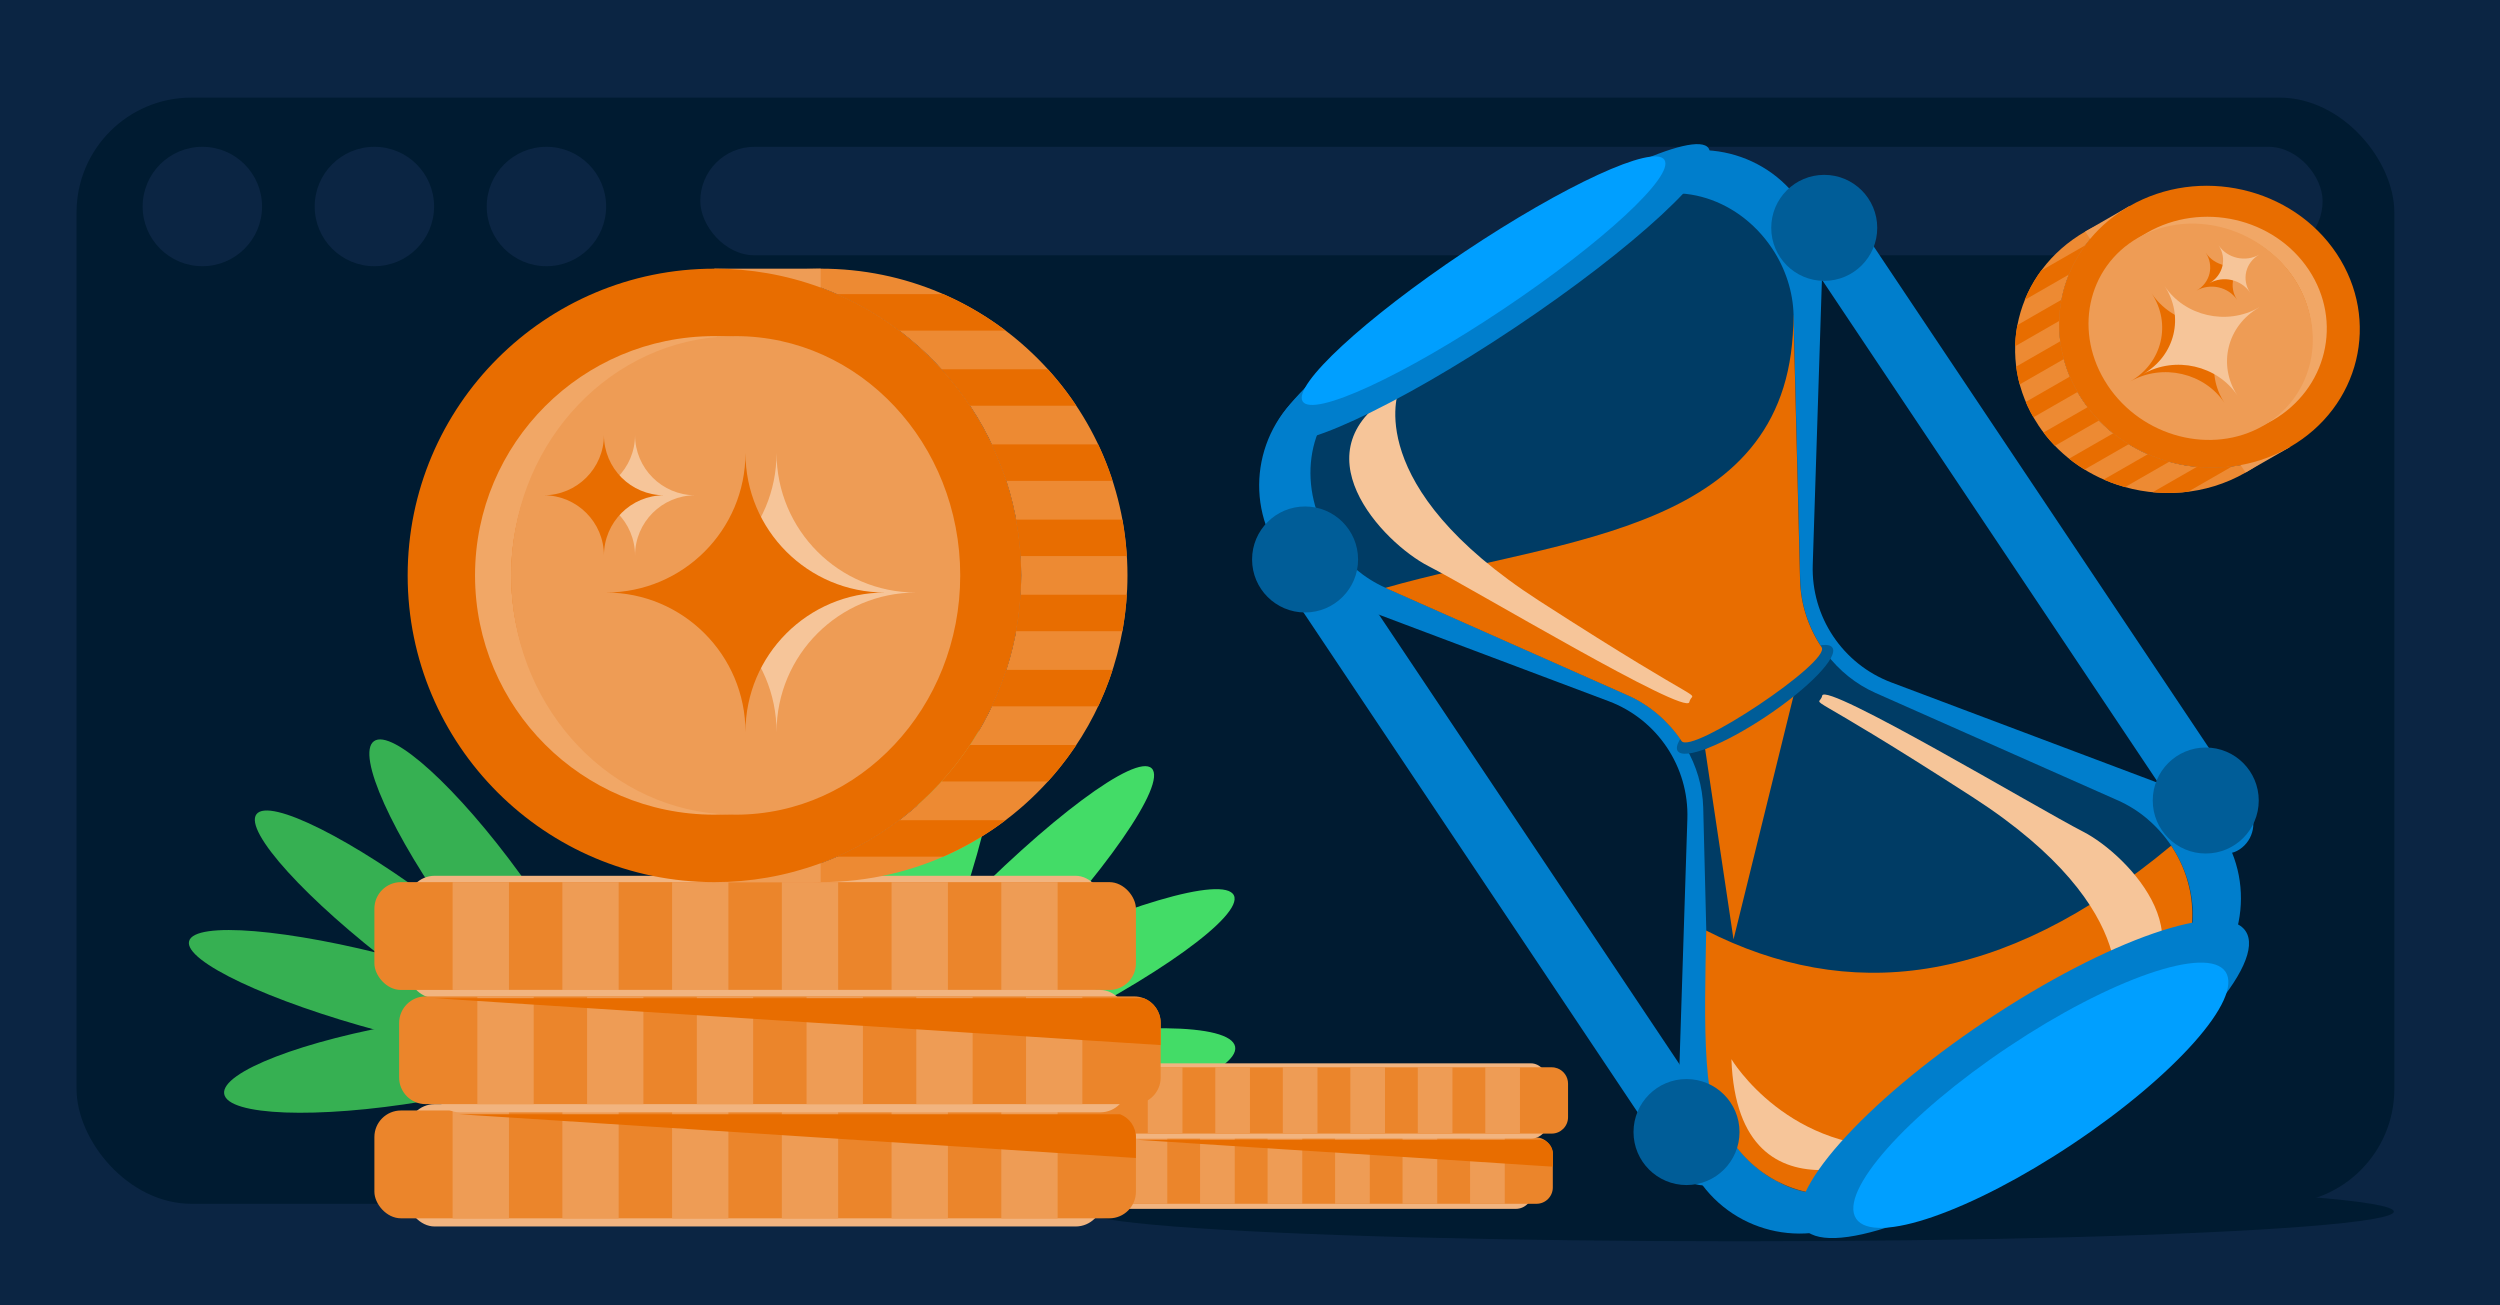 <?xml version="1.0" encoding="UTF-8"?><svg id="Layer_2" xmlns="http://www.w3.org/2000/svg" xmlns:xlink="http://www.w3.org/1999/xlink" viewBox="0 0 354.71 185.22"><defs><clipPath id="clippath"><path d="m289.19,60.31c6.28,9.44,19.45,12.46,29.42,6.73,1.07-.61,2.05-1.3,2.96-2.05-9.41,3.46-20.51.16-26.12-8.27-5.61-8.43-3.83-19.14,3.71-25.41-1.13.42-2.23.93-3.3,1.54-9.97,5.72-12.95,18.02-6.67,27.46Z" style="fill:none;"/></clipPath><clipPath id="clippath-1"><path d="m159.96,81.64c0,24.04-19.48,43.52-43.52,43.52-2.57,0-5.09-.22-7.54-.65,20.44-3.57,35.98-21.4,35.98-42.87s-15.54-39.3-35.98-42.87c2.45-.43,4.97-.65,7.54-.65,24.04,0,43.52,19.49,43.52,43.52Z" style="fill:none;"/></clipPath><clipPath id="clippath-2"><path d="m251.39,35.22c-5.05-7.55-14.55-10.06-21.23-5.6l-18.39,12.29-1.46.98-18.39,12.29c-6.68,4.46-7.99,14.2-2.95,21.76h0c1.91,2.86,4.56,5.11,7.58,6.45l34.44,15.27c6.2,2.75,10.48,9.15,10.65,15.93l.94,37.66c.08,3.3,1.15,6.62,3.06,9.47h0c5.05,7.55,14.55,10.06,21.23,5.6l18.39-12.29,1.46-.98,18.39-12.29c6.68-4.46,7.99-14.2,2.95-21.76h0c-1.91-2.86-4.56-5.11-7.58-6.45l-34.44-15.27c-6.2-2.75-10.48-9.15-10.65-15.92l-.94-37.66c-.08-3.3-1.15-6.62-3.06-9.47h0Z" style="fill:none;"/></clipPath></defs><g id="Layer_3"><rect width="354.71" height="185.22" style="fill:#0b2543;"/><rect x="10.86" y="13.85" width="328.86" height="156.95" rx="16.3" ry="16.3" style="fill:#001b31;"/><rect x="99.36" y="20.83" width="230.18" height="15.39" rx="7.69" ry="7.69" style="fill:#0b2543;"/><ellipse cx="128" cy="133.21" rx="31.69" ry="6.15" transform="translate(-43.22 202.58) rotate(-68.2)" style="fill:#43dc67;"/><ellipse cx="139.34" cy="133.9" rx="34.62" ry="5.63" transform="translate(-53.79 140.91) rotate(-45.94)" style="fill:#43dc67;"/><ellipse cx="144.65" cy="141.92" rx="33.86" ry="5.75" transform="translate(-47.66 78.04) rotate(-26.08)" style="fill:#43dc67;"/><ellipse cx="144.37" cy="154.27" rx="31.42" ry="6.2" transform="translate(-25.86 29.11) rotate(-10.57)" style="fill:#43dc67;"/><ellipse cx="59.13" cy="150.66" rx="27.69" ry="5.68" transform="translate(-23.94 11.76) rotate(-9.45)" style="fill:#36b052;"/><ellipse cx="55.34" cy="141.17" rx="5.33" ry="29.51" transform="translate(-95.34 158.13) rotate(-75.02)" style="fill:#36b052;"/><ellipse cx="59.53" cy="133.08" rx="5.42" ry="29.04" transform="translate(-82.48 100.08) rotate(-52.82)" style="fill:#36b052;"/><ellipse cx="69.23" cy="127.45" rx="5.71" ry="27.53" transform="translate(-61.67 64.98) rotate(-35.98)" style="fill:#36b052;"/><path d="m289.19,60.31c2.7,4.06,6.68,6.94,11.14,8.44,5.89,1.99,12.61,1.56,18.28-1.7h0c1.06-.61,2.05-1.3,2.96-2.06-1.2.44-2.42.77-3.66,1-8.49,1.54-17.57-1.92-22.46-9.27-4.89-7.36-4.16-16.45,1.12-22.81.77-.93,1.63-1.8,2.6-2.6-1.13.42-2.23.93-3.3,1.54h0c-9.97,5.73-12.95,18.02-6.67,27.46Z" style="fill:#ed8a33;"/><path d="m295.44,56.72c5.61,8.43,16.71,11.74,26.12,8.27,7.54-6.27,9.32-16.98,3.71-25.41-5.61-8.43-16.71-11.74-26.12-8.27-7.54,6.27-9.32,16.98-3.71,25.41Z" style="fill:#ee9c55;"/><polygon points="324.87 63.45 318.61 67.04 295.86 32.85 302.12 29.25 324.87 63.45" style="fill:#ee9c55;"/><path d="m295.44,56.72c5.61,8.43,16.71,11.74,26.12,8.27,1.13-.42,2.23-.93,3.3-1.54,9.97-5.72,12.95-18.02,6.67-27.46-6.28-9.44-19.46-12.46-29.42-6.73-1.07.61-2.05,1.3-2.96,2.05-7.54,6.27-9.32,16.98-3.71,25.41Z" style="fill:#e86d00;"/><path d="m321.28,60.26c.37-.18.73-.37,1.09-.57,7.77-4.46,10.1-14.06,5.2-21.42-4.9-7.37-15.18-9.72-22.95-5.25-.36.21-.7.42-1.04.65,7.62-3.67,17.19-1.2,21.87,5.82s2.77,16.08-4.17,20.78Z" style="fill:#f1a766;"/><path d="m299.42,54.44c4.68,7.03,14.24,9.49,21.86,5.82,6.94-4.69,8.84-13.75,4.17-20.78s-14.25-9.49-21.87-5.82c-6.94,4.69-8.84,13.75-4.17,20.77Z" style="fill:#ee9c55;"/><path d="m299.03,54.66c4.9,7.37,14.79,9.94,22.08,5.75.33-.19.66-.39.97-.61,6.49-4.44,8.04-13.29,3.37-20.32s-13.89-9.69-21.06-6.28c-.34.16-.68.34-1.02.53-7.3,4.19-9.24,13.56-4.34,20.92Z" style="fill:#ee9c55;"/><g style="clip-path:url(#clippath); fill:none;"><polygon points="279.24 47.17 299.45 35.56 298.1 33.52 277.88 45.13 279.24 47.17" style="fill:#e86d00;"/><polygon points="282.03 51.36 302.24 39.75 300.88 37.71 280.67 49.32 282.03 51.36" style="fill:#e86d00;"/><polygon points="284.81 55.55 305.03 43.94 303.67 41.9 283.46 53.51 284.81 55.55" style="fill:#e86d00;"/><polygon points="287.6 59.73 307.81 48.13 306.46 46.09 286.25 57.7 287.6 59.73" style="fill:#e86d00;"/><polygon points="290.39 63.92 310.6 52.32 309.24 50.28 289.03 61.89 290.39 63.92" style="fill:#e86d00;"/><polygon points="293.17 68.11 313.39 56.5 312.03 54.47 291.82 66.08 293.17 68.11" style="fill:#e86d00;"/><polygon points="295.96 72.3 316.17 60.69 314.82 58.66 294.61 70.26 295.96 72.3" style="fill:#e86d00;"/><polygon points="298.75 76.49 318.96 64.88 317.61 62.85 297.39 74.45 298.75 76.49" style="fill:#e86d00;"/></g><path d="m318.68,44.69c-4.54,2.6-5.89,8.2-3.04,12.5-2.86-4.3-8.85-5.67-13.39-3.07,4.54-2.6,5.89-8.2,3.03-12.5,2.86,4.3,8.85,5.67,13.39,3.06Z" style="fill:#e86d00;"/><path d="m318.73,37.17c-1.96,1.12-2.54,3.54-1.31,5.39-1.23-1.85-3.82-2.45-5.78-1.32,1.96-1.12,2.54-3.54,1.31-5.39,1.23,1.85,3.82,2.45,5.78,1.32Z" style="fill:#e86d00;"/><path d="m320.51,43.64c-4.54,2.6-5.89,8.2-3.04,12.5-2.86-4.3-8.85-5.67-13.39-3.07,4.54-2.6,5.89-8.2,3.03-12.5,2.86,4.3,8.85,5.67,13.39,3.06Z" style="fill:#f6c599;"/><path d="m320.56,36.12c-1.96,1.12-2.54,3.54-1.31,5.39-1.23-1.85-3.82-2.45-5.78-1.32,1.96-1.12,2.54-3.54,1.31-5.39,1.23,1.85,3.82,2.45,5.78,1.32Z" style="fill:#f6c599;"/><ellipse cx="113.24" cy="161.95" rx="86.75" ry="3.94" style="fill:#001b31;"/><ellipse cx="246.82" cy="171.9" rx="92.83" ry="4.22" style="fill:#001b31;"/><rect x="156.77" y="160.84" width="60.65" height="10.68" rx="2.36" ry="2.36" style="fill:#f1b480;"/><rect x="153.87" y="161.39" width="66.45" height="9.41" rx="2.32" ry="2.32" style="fill:#eb852b;"/><rect x="160.7" y="161.39" width="4.92" height="9.41" style="fill:#ee9c55;"/><rect x="170.27" y="161.39" width="4.92" height="9.41" style="fill:#ee9c55;"/><rect x="179.85" y="161.39" width="4.92" height="9.41" style="fill:#ee9c55;"/><rect x="189.43" y="161.39" width="4.92" height="9.41" style="fill:#ee9c55;"/><rect x="199" y="161.39" width="4.92" height="9.41" style="fill:#ee9c55;"/><rect x="208.58" y="161.39" width="4.92" height="9.41" style="fill:#ee9c55;"/><rect x="158.93" y="150.87" width="60.65" height="10.68" rx="2.36" ry="2.36" style="fill:#f1b480;"/><path d="m222.48,153.75v4.77c0,1.28-1.04,2.32-2.32,2.32h-61.81c-1.28,0-2.32-1.04-2.32-2.32v-4.77c0-1.28,1.04-2.32,2.32-2.32h61.81c.3,0,.59.06.85.16.86.34,1.47,1.18,1.47,2.16Z" style="fill:#eb852b;"/><rect x="162.85" y="151.42" width="4.92" height="9.41" style="fill:#ee9c55;"/><rect x="172.43" y="151.42" width="4.92" height="9.41" style="fill:#ee9c55;"/><rect x="182.01" y="151.42" width="4.92" height="9.41" style="fill:#ee9c55;"/><rect x="191.59" y="151.42" width="4.92" height="9.41" style="fill:#ee9c55;"/><rect x="201.16" y="151.42" width="4.92" height="9.41" style="fill:#ee9c55;"/><rect x="210.74" y="151.42" width="4.92" height="9.41" style="fill:#ee9c55;"/><path d="m220.32,163.73v1.8l-2.7-.17-3.66-.24-4.58-.3-4.34-.28-4.58-.3-4.34-.28-4.58-.29-4.34-.28-4.58-.29-4.34-.28-4.58-.3-4.34-.28-4.58-.3-3.06-.2-.41-.03h57.66c.8.32,1.37,1.1,1.37,2.01Z" style="fill:#e86d00;"/><rect x="57.83" y="124.26" width="98.62" height="17.36" rx="3.84" ry="3.84" style="fill:#f1b480;"/><rect x="53.12" y="125.16" width="108.05" height="15.3" rx="3.77" ry="3.77" style="fill:#eb852b;"/><rect x="64.22" y="125.16" width="7.99" height="15.3" style="fill:#ee9c55;"/><rect x="79.79" y="125.16" width="7.99" height="15.3" style="fill:#ee9c55;"/><rect x="95.36" y="125.16" width="7.99" height="15.3" style="fill:#ee9c55;"/><rect x="110.93" y="125.16" width="7.99" height="15.3" style="fill:#ee9c55;"/><rect x="126.5" y="125.16" width="7.99" height="15.3" style="fill:#ee9c55;"/><rect x="142.07" y="125.16" width="7.99" height="15.3" style="fill:#ee9c55;"/><rect x="57.83" y="156.66" width="98.62" height="17.36" rx="3.84" ry="3.84" style="fill:#f1b480;"/><rect x="53.12" y="157.56" width="108.05" height="15.3" rx="3.77" ry="3.77" style="fill:#eb852b;"/><rect x="64.22" y="157.56" width="7.99" height="15.3" style="fill:#ee9c55;"/><rect x="79.79" y="157.56" width="7.99" height="15.3" style="fill:#ee9c55;"/><rect x="95.36" y="157.56" width="7.99" height="15.3" style="fill:#ee9c55;"/><rect x="110.93" y="157.56" width="7.99" height="15.3" style="fill:#ee9c55;"/><rect x="126.5" y="157.56" width="7.99" height="15.3" style="fill:#ee9c55;"/><rect x="142.07" y="157.56" width="7.99" height="15.3" style="fill:#ee9c55;"/><rect x="61.34" y="140.46" width="98.62" height="17.36" rx="3.84" ry="3.84" style="fill:#f1b480;"/><path d="m164.68,145.14v7.75c0,2.08-1.69,3.77-3.77,3.77H60.4c-2.08,0-3.77-1.69-3.77-3.77v-7.75c0-2.08,1.69-3.77,3.77-3.77h100.5c.49,0,.95.09,1.38.26,1.4.55,2.39,1.91,2.39,3.51Z" style="fill:#eb852b;"/><rect x="67.73" y="141.36" width="7.99" height="15.3" style="fill:#ee9c55;"/><rect x="83.3" y="141.36" width="7.99" height="15.3" style="fill:#ee9c55;"/><rect x="98.87" y="141.36" width="7.99" height="15.3" style="fill:#ee9c55;"/><rect x="114.44" y="141.36" width="7.99" height="15.3" style="fill:#ee9c55;"/><rect x="130.01" y="141.36" width="7.99" height="15.3" style="fill:#ee9c55;"/><rect x="145.58" y="141.36" width="7.99" height="15.3" style="fill:#ee9c55;"/><path d="m164.68,145.14v3.14l-4.71-.3-6.38-.41-7.99-.52-7.58-.49-7.99-.52-7.58-.49-7.99-.51-7.58-.49-8-.51-7.58-.49-7.99-.52-7.58-.49-7.99-.52-5.34-.35-.71-.04h100.61c1.4.55,2.39,1.91,2.39,3.51Z" style="fill:#e86d00;"/><path d="m161.17,161.37v2.93l-4.39-.28-5.95-.38-7.45-.48-7.06-.46-7.45-.48-7.06-.46-7.45-.48-7.06-.46-7.45-.48-7.06-.46-7.45-.48-7.06-.46-7.45-.48-4.98-.32-.66-.04h93.75c1.3.51,2.23,1.78,2.23,3.27Z" style="fill:#e86d00;"/><path d="m159.97,81.64c0,10.34-3.61,19.84-9.64,27.31-7.97,9.89-20.19,16.21-33.88,16.21h0c-2.56,0-5.09-.23-7.54-.66,2.61-.46,5.13-1.14,7.55-2.03,16.6-6.14,28.43-22.11,28.43-40.83s-11.83-34.69-28.43-40.83c-2.43-.9-4.94-1.59-7.55-2.04,2.45-.43,4.98-.65,7.54-.65h0c24.04,0,43.52,19.48,43.52,43.52Z" style="fill:#ed8a33;"/><path d="m144.88,81.64c0,21.46-15.54,39.3-35.98,42.87-20.44-3.57-35.98-21.4-35.98-42.87s15.54-39.3,35.98-42.87c20.44,3.57,35.98,21.41,35.98,42.87Z" style="fill:#ee9c55;"/><rect x="101.35" y="38.12" width="15.09" height="87.04" style="fill:#ee9c55;"/><path d="m144.88,81.64c0,21.46-15.54,39.3-35.98,42.87-2.45.43-4.97.65-7.54.65-24.04,0-43.52-19.48-43.52-43.52s19.49-43.52,43.52-43.52c2.57,0,5.09.22,7.54.65,20.44,3.57,35.98,21.41,35.98,42.87Z" style="fill:#e86d00;"/><path d="m103.91,115.49c-.84.06-1.7.1-2.56.1-18.75,0-33.95-15.2-33.95-33.95s15.2-33.95,33.95-33.95c.86,0,1.71.03,2.56.1-17.56,1.3-31.39,15.96-31.39,33.85s13.84,32.55,31.39,33.85Z" style="fill:#f1a766;"/><path d="m135.3,81.64c0,17.89-13.84,32.54-31.39,33.85-17.56-1.3-31.39-15.96-31.39-33.85s13.84-32.55,31.39-33.85c17.55,1.31,31.39,15.97,31.39,33.85Z" style="fill:#ee9c55;"/><path d="m136.24,81.64c0,18.75-14.26,33.95-31.86,33.95-.81,0-1.61-.03-2.4-.1-16.48-1.3-29.46-15.96-29.46-33.85s12.99-32.55,29.46-33.85c.79-.06,1.59-.1,2.4-.1,17.6,0,31.86,15.2,31.86,33.95Z" style="fill:#ee9c55;"/><g style="clip-path:url(#clippath-1); fill:none;"><rect x="113.32" y="41.73" width="48.74" height="5.18" style="fill:#e86d00;"/><rect x="113.32" y="52.39" width="48.74" height="5.18" style="fill:#e86d00;"/><rect x="113.32" y="63.05" width="48.74" height="5.18" style="fill:#e86d00;"/><rect x="113.32" y="73.72" width="48.74" height="5.18" style="fill:#e86d00;"/><rect x="113.32" y="84.38" width="48.74" height="5.18" style="fill:#e86d00;"/><rect x="113.32" y="95.04" width="48.74" height="5.18" style="fill:#e86d00;"/><rect x="113.32" y="105.7" width="48.74" height="5.18" style="fill:#e86d00;"/><rect x="113.32" y="116.37" width="48.74" height="5.18" style="fill:#e86d00;"/></g><path d="m90.37,84.07c10.94,0,19.81,8.87,19.81,19.81,0-10.94,8.86-19.81,19.8-19.81-10.94,0-19.8-8.87-19.8-19.81,0,10.94-8.87,19.81-19.81,19.81Z" style="fill:#f6c599;"/><path d="m81.55,70.27c4.72,0,8.55,3.83,8.55,8.55,0-4.72,3.82-8.55,8.55-8.55-4.72,0-8.55-3.83-8.55-8.55,0,4.72-3.83,8.55-8.55,8.55Z" style="fill:#f6c599;"/><path d="m85.96,84.07c10.94,0,19.81,8.87,19.81,19.81,0-10.94,8.86-19.81,19.8-19.81-10.94,0-19.8-8.87-19.8-19.81,0,10.94-8.87,19.81-19.81,19.81Z" style="fill:#e86d00;"/><path d="m77.14,70.27c4.72,0,8.55,3.83,8.55,8.55,0-4.72,3.82-8.55,8.55-8.55-4.72,0-8.55-3.83-8.55-8.55,0,4.72-3.83,8.55-8.55,8.55Z" style="fill:#e86d00;"/><path d="m255.62,28.96c-5.29-7.92-16.01-10.05-23.93-4.75l-21.82,14.58-1.73,1.16-21.82,14.58c-7.92,5.29-10.05,16.01-4.75,23.93h0c2,2.99,4.89,5.29,8.26,6.56l38.42,14.47c6.91,2.6,11.4,9.32,11.16,16.7l-1.32,41.03c-.12,3.6.9,7.15,2.9,10.14h0c5.29,7.92,16.01,10.05,23.93,4.75l21.82-14.58,1.73-1.16,21.82-14.58c7.92-5.29,10.05-16.01,4.75-23.93h0c-2-2.99-4.89-5.29-8.26-6.56l-38.42-14.47c-6.91-2.6-11.4-9.32-11.16-16.7l1.32-41.03c.12-3.6-.9-7.15-2.9-10.14h0Z" style="fill:#007ecc;"/><path d="m304.69,116.21c1.28,1.09,2.42,2.36,3.38,3.79,2.28,3.41,3.26,7.25,3.03,10.86-.26,4.4-2.31,8.45-5.98,10.9l-38.24,25.56c-3.34,2.23-7.38,2.72-11.22,1.71-.86-.22-1.71-.53-2.54-.91-2.88-1.3-5.51-3.46-7.47-6.39h0c-1.91-2.86-2.97-6.17-3.05-9.48l-.94-37.66c-.08-3.02-.96-5.96-2.47-8.53-.19-.32-.38-.63-.58-.94-1.87-2.79-4.49-5.07-7.59-6.45l-18.28-8.11-16.15-7.16c-1.51-.67-2.93-1.57-4.22-2.65-1.27-1.09-2.42-2.37-3.37-3.8-5.05-7.56-3.73-17.3,2.95-21.76l38.24-25.56c6.67-4.46,16.18-1.96,21.23,5.6,1.91,2.85,2.98,6.17,3.06,9.48l.44,17.66.5,20c.09,3.39,1.19,6.68,3.06,9.48.21.31.43.6.65.9,1.8,2.38,4.18,4.32,6.94,5.55l34.44,15.27c1.51.67,2.93,1.57,4.21,2.66Z" style="fill:#003c65;"/><polygon points="254.85 97.2 245.96 133.28 241.93 106.28 249.43 101.8 254.85 97.2" style="fill:#e86d00;"/><ellipse cx="249.02" cy="99.22" rx="13.2" ry="2.89" transform="translate(-13.15 155.12) rotate(-33.76)" style="fill:#005d98;"/><g style="fill:none; opacity:.24;"><g style="clip-path:url(#clippath-2); fill:none;"><rect x="205.03" y="155.48" width="60.62" height="10.67" rx="2.36" ry="2.36" transform="translate(-49.69 157.9) rotate(-33.76)" style="fill:#f1b480;"/><rect x="202.08" y="156.05" width="66.42" height="9.4" rx="2.32" ry="2.32" transform="translate(-49.66 157.87) rotate(-33.76)" style="fill:#eb852b;"/><rect x="212.94" y="169.35" width="4.91" height="9.4" transform="translate(-60.4 149.05) rotate(-33.76)" style="fill:#ee9c55;"/><rect x="220.9" y="164.03" width="4.91" height="9.4" transform="translate(-56.1 152.58) rotate(-33.76)" style="fill:#ee9c55;"/><rect x="228.86" y="158.71" width="4.91" height="9.4" transform="translate(-51.81 156.1) rotate(-33.76)" style="fill:#ee9c55;"/><rect x="236.81" y="153.39" width="4.91" height="9.4" transform="translate(-47.51 159.63) rotate(-33.76)" style="fill:#ee9c55;"/><rect x="244.77" y="148.07" width="4.91" height="9.4" transform="translate(-43.21 163.16) rotate(-33.76)" style="fill:#ee9c55;"/><rect x="252.73" y="142.75" width="4.91" height="9.4" transform="translate(-38.91 166.68) rotate(-33.76)" style="fill:#ee9c55;"/><rect x="216.1" y="172.05" width="60.62" height="10.67" rx="2.36" ry="2.36" transform="translate(-57.02 166.85) rotate(-33.76)" style="fill:#f1b480;"/><rect x="213.15" y="172.61" width="66.42" height="9.4" rx="2.32" ry="2.32" transform="translate(-56.99 166.81) rotate(-33.76)" style="fill:#eb852b;"/><rect x="231.97" y="180.59" width="4.91" height="9.4" transform="translate(-63.44 161.52) rotate(-33.76)" style="fill:#ee9c55;"/><rect x="239.93" y="175.27" width="4.91" height="9.4" transform="translate(-59.14 165.05) rotate(-33.76)" style="fill:#ee9c55;"/><rect x="247.88" y="169.95" width="4.91" height="9.4" transform="translate(-54.84 168.57) rotate(-33.76)" style="fill:#ee9c55;"/><rect x="255.84" y="164.63" width="4.91" height="9.4" transform="translate(-50.55 172.1) rotate(-33.76)" style="fill:#ee9c55;"/><rect x="263.8" y="159.32" width="4.91" height="9.4" transform="translate(-46.25 175.63) rotate(-33.76)" style="fill:#ee9c55;"/><rect x="212.35" y="162.57" width="60.62" height="10.67" rx="2.36" ry="2.36" transform="translate(-52.39 163.17) rotate(-33.76)" style="fill:#f1b480;"/><path d="m268.91,147.4l2.65,3.96c.71,1.06.42,2.51-.64,3.22l-51.36,34.33c-1.06.71-2.5.43-3.22-.64l-2.65-3.96c-.71-1.06-.43-2.51.64-3.22l51.36-34.33c.25-.17.52-.28.79-.34.9-.2,1.88.16,2.42.98Z" style="fill:#eb852b;"/><rect x="220.27" y="176.43" width="4.91" height="9.4" transform="translate(-63.1 154.32) rotate(-33.76)" style="fill:#ee9c55;"/><rect x="228.23" y="171.11" width="4.91" height="9.4" transform="translate(-58.8 157.85) rotate(-33.76)" style="fill:#ee9c55;"/><rect x="236.19" y="165.79" width="4.91" height="9.4" transform="translate(-54.51 161.37) rotate(-33.76)" style="fill:#ee9c55;"/><rect x="244.14" y="160.47" width="4.91" height="9.4" transform="translate(-50.21 164.9) rotate(-33.76)" style="fill:#ee9c55;"/><rect x="252.1" y="155.16" width="4.91" height="9.4" transform="translate(-45.91 168.42) rotate(-33.76)" style="fill:#ee9c55;"/><rect x="260.06" y="149.84" width="4.91" height="9.4" transform="translate(-41.61 171.95) rotate(-33.76)" style="fill:#ee9c55;"/><path d="m268.91,147.4l1.07,1.61-2.51,1.46-3.4,1.97-4.26,2.47-4.04,2.34-4.26,2.47-4.04,2.34-4.26,2.47-4.04,2.34-4.26,2.47-4.04,2.34-4.26,2.47-4.04,2.34-4.26,2.47-2.85,1.65-.38.22,51.42-34.37c.9-.2,1.88.16,2.42.98Z" style="fill:#e86d00;"/><path d="m272.66,156.89l1,1.5-2.34,1.36-3.17,1.84-3.97,2.3-3.76,2.18-3.97,2.3-3.76,2.18-3.97,2.3-3.76,2.18-3.97,2.3-3.76,2.18-3.97,2.3-3.76,2.18-3.97,2.3-2.65,1.54-.35.21,47.91-32.03c.84-.18,1.75.15,2.26.91Z" style="fill:#e86d00;"/></g></g><path d="m242.08,132.04c-.23,13.04-.75,26.74,3.56,29.67h0c1.96,2.95,4.61,5.09,7.52,6.37.84.37,1.7.67,2.57.89,3.89.97,8.01.44,11.43-1.85l18.83-12.59,18.83-12.59c3.42-2.28,5.49-5.89,6.07-9.85.13-.89.18-1.8.16-2.72-.07-3.17-1.03-6.44-3-9.38h0c-24.35,20.3-46.03,22.16-65.98,12.04Z" style="fill:#e86d00;"/><path d="m254.46,44.7l.44,17.66.5,20c.09,3.39,1.19,6.68,3.06,9.48,1.36,2.04-18.52,15.32-19.88,13.29-1.87-2.79-4.49-5.07-7.59-6.45l-18.28-8.11-16.15-7.16c25.37-7.26,58.03-7.74,57.89-38.7Z" style="fill:#e86d00;"/><rect x="208.59" y="64.9" width="8.73" height="112.1" rx="4.37" ry="4.37" transform="translate(-31.3 138.74) rotate(-33.76)" style="fill:#007ecc;"/><path d="m198.45,55.42s-5.4,13.49,19.94,29.83c25.34,16.34,21.72,12.34,21.3,14.37s-30.69-16.06-37.04-19.31c-6.35-3.25-19.25-16.61-4.2-24.88Z" style="fill:#f6c599;"/><path d="m299.78,142.9s5.4-13.49-19.94-29.83c-25.34-16.34-21.72-12.34-21.3-14.37.42-2.03,30.69,16.06,37.04,19.31,6.35,3.25,19.25,16.61,4.2,24.88Z" style="fill:#f6c599;"/><ellipse cx="211.67" cy="41.58" rx="36.98" ry="5.89" transform="translate(12.59 124.64) rotate(-33.76)" style="fill:#007ecc;"/><ellipse cx="210.49" cy="39.82" rx="30.86" ry="4.91" transform="translate(13.37 123.69) rotate(-33.76)" style="fill:#009fff;"/><circle cx="185.17" cy="79.38" r="7.52" style="fill:#005d98;"/><circle cx="239.29" cy="160.62" r="7.52" style="fill:#005d98;"/><rect x="282.26" y="17.85" width="8.73" height="112.1" rx="4.37" ry="4.37" transform="translate(7.27 171.75) rotate(-33.76)" style="fill:#007ecc;"/><circle cx="258.83" cy="32.33" r="7.52" style="fill:#005d98;"/><circle cx="312.96" cy="113.58" r="7.52" style="fill:#005d98;"/><path d="m245.66,150.28s8.16,13.65,25.44,12.41c0,0-24.53,13.02-25.44-12.41Z" style="fill:#f6c599;"/><ellipse cx="287.21" cy="153.1" rx="37.78" ry="9.9" transform="translate(-36.65 185.43) rotate(-33.76)" style="fill:#007ecc;"/><ellipse cx="289.57" cy="155.39" rx="31.52" ry="8.26" transform="translate(-37.53 187.13) rotate(-33.76)" style="fill:#009fff;"/><circle cx="28.71" cy="29.3" r="8.47" style="fill:#0b2543;"/><circle cx="53.12" cy="29.3" r="8.47" style="fill:#0b2543;"/><circle cx="77.53" cy="29.3" r="8.47" style="fill:#0b2543;"/></g></svg>